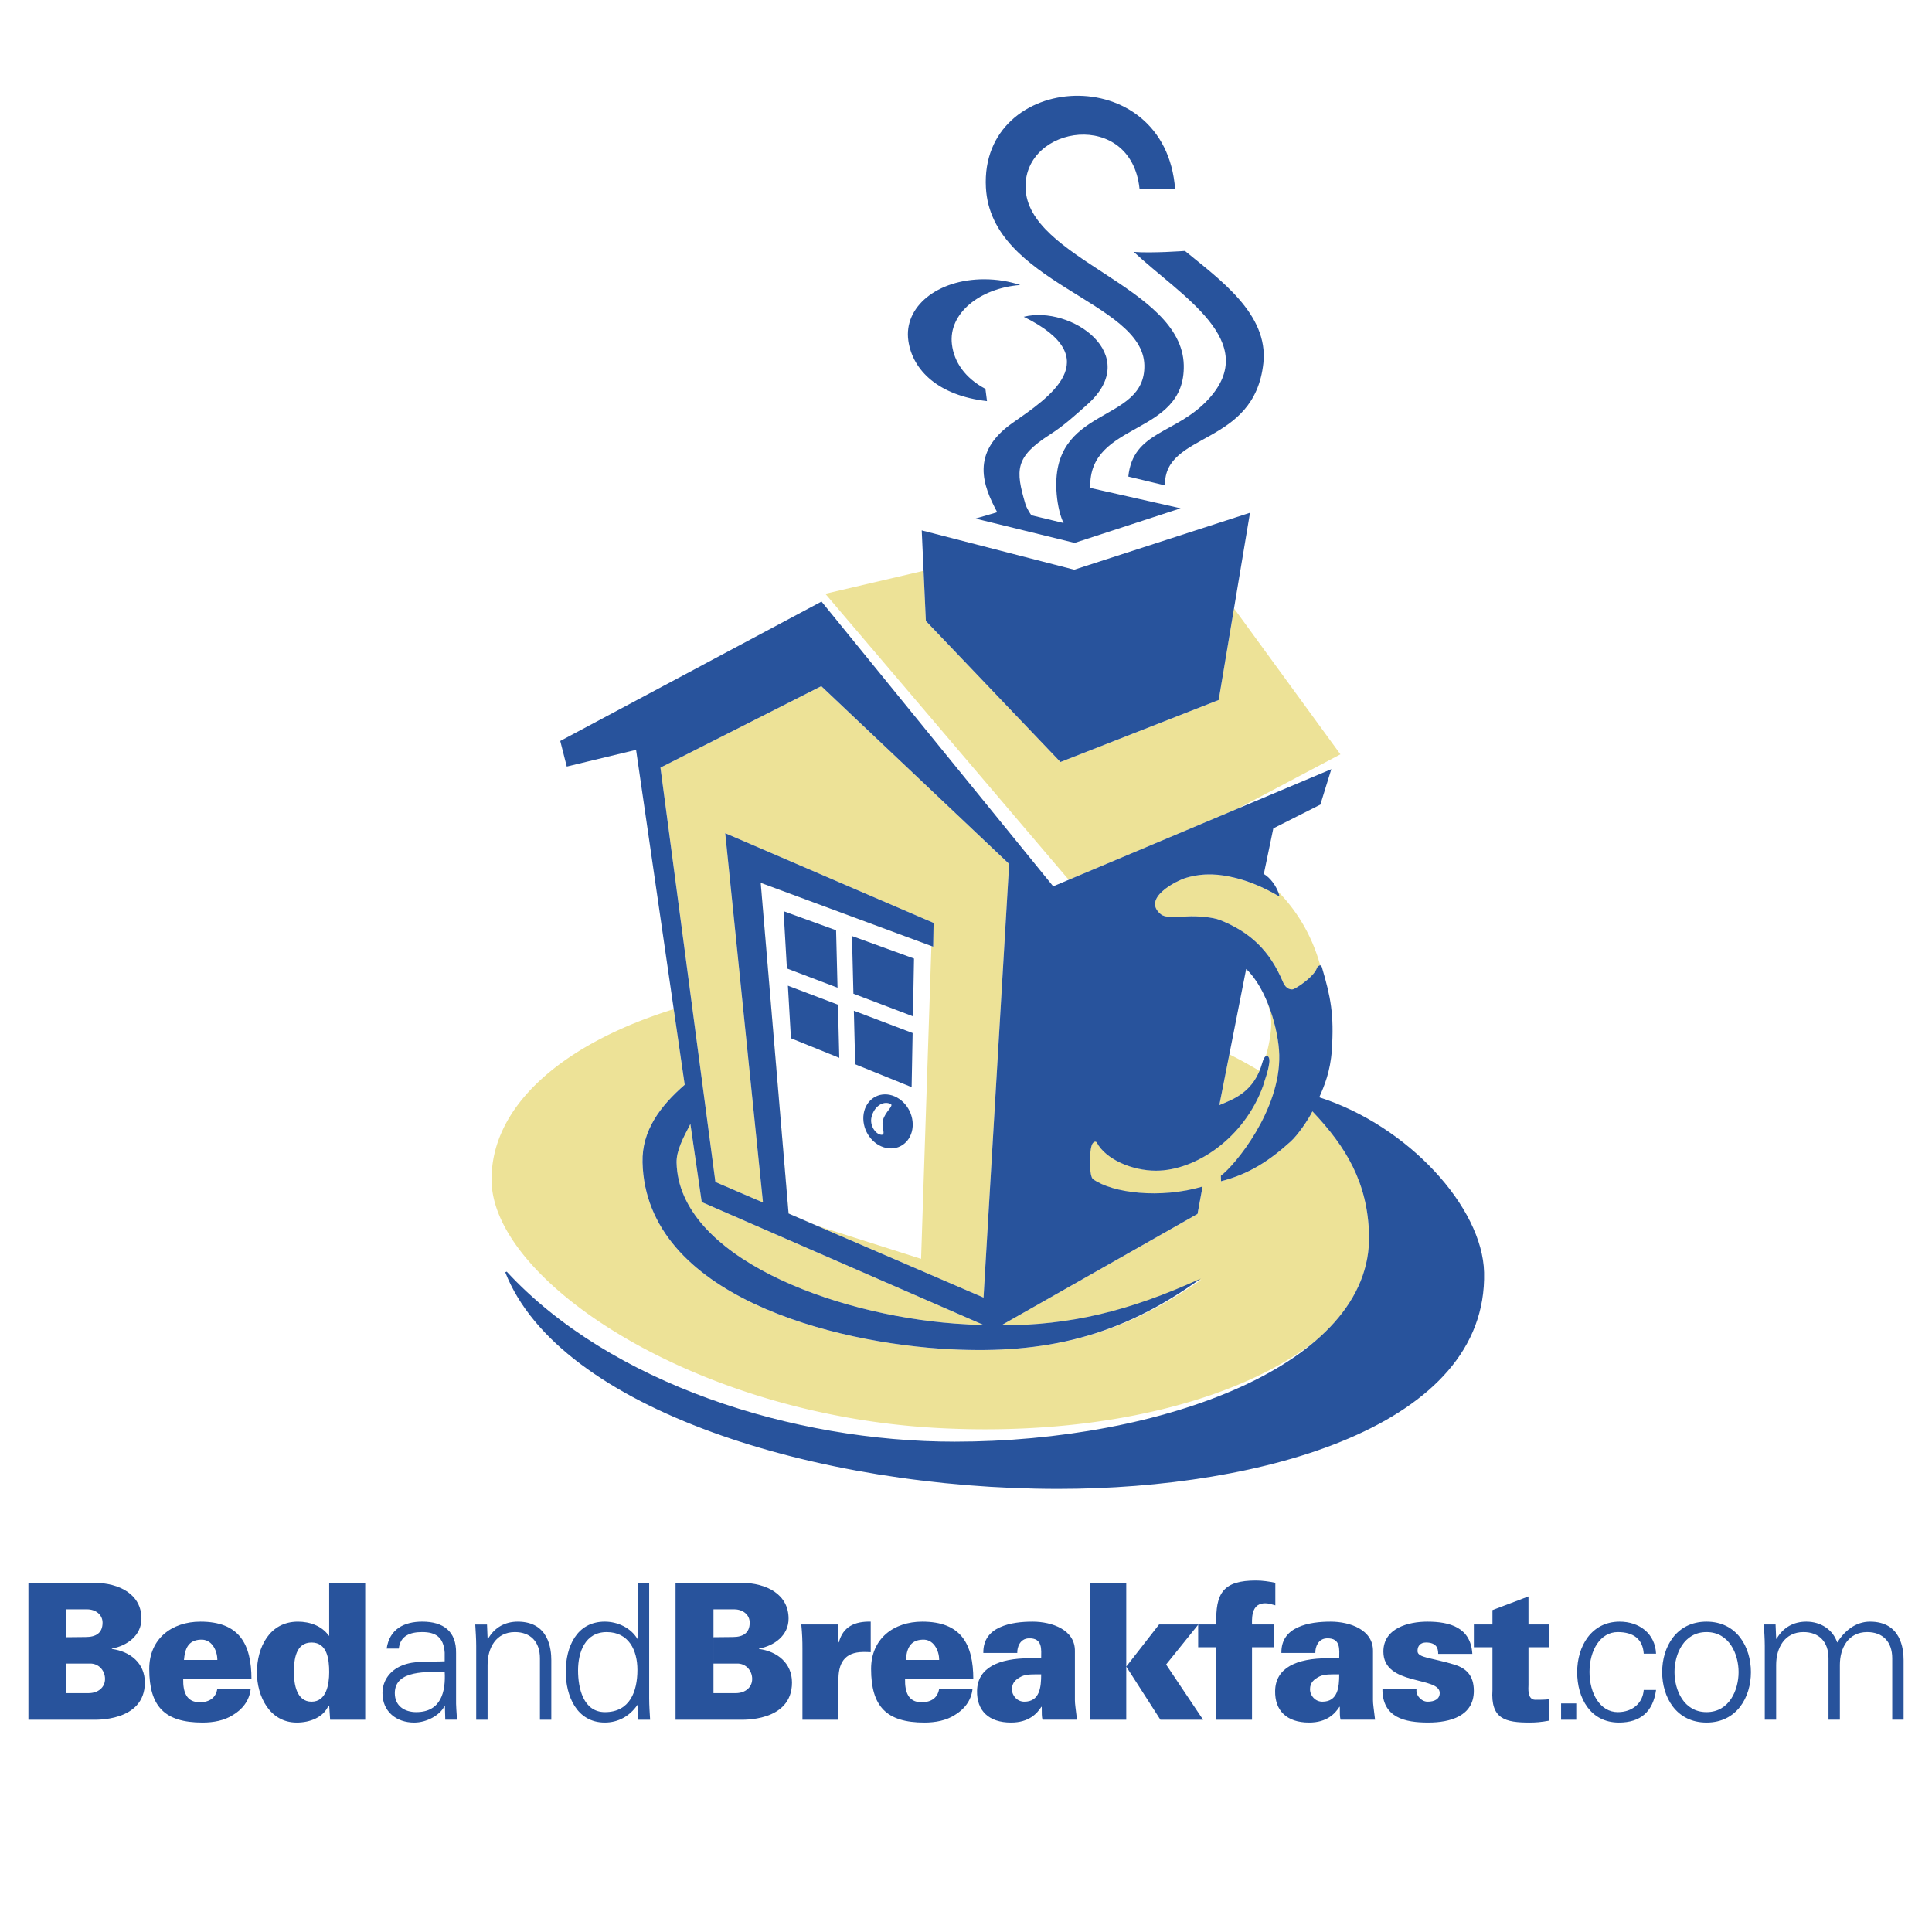 <svg xmlns="http://www.w3.org/2000/svg" width="2500" height="2500" viewBox="0 0 192.756 192.756"><g fill-rule="evenodd" clip-rule="evenodd"><path fill="#fff" d="M0 0h192.756v192.756H0V0z"/><path d="M82.342 59.24l9.803-2.291.228 5.001 13.428 14.076 15.789-6.189 1.527-9.139 10.617 14.562-10.275 5.431-16.83 7.089-24.287-28.54zm40.312 45.951a47.348 47.348 0 0 1 3.008 1.654c-.932 2.23-2.682 2.859-4.006 3.412l.998-5.066zm-73.61 12.623c-.106-7.461 7.068-13.678 18.173-17.131l1.096 7.545c-2.43 2.111-4.283 4.566-4.208 7.729.316 13.348 19.128 18.078 30.726 18.662 9.353.469 16.839-1.18 25.039-6.961-7.252 3.182-13.092 4.562-19.977 4.574l19.588-11.119.504-2.73c-4.195 1.234-8.982.664-10.934-.742-.365-.264-.408-2.5-.127-3.373.1-.312.391-.486.518-.256.906 1.674 3.527 2.789 5.895 2.789 3.953 0 8.793-3.24 10.684-8.453.094-.355.221-.693.34-1.078.34.213.674.428 1.002.646-.996 4.535-4.402 8.545-5.551 9.385l.014.553c2.824-.717 4.873-2.086 6.947-3.963.709-.643 1.709-2.092 2.172-3.01 3.377 3.555 5.525 7.139 5.648 12.336.096 4.027-1.869 7.541-5.24 10.475-7.646 6.062-21.668 9.643-37.758 8.783-24.431-1.305-44.409-14.702-44.551-24.661l19.836-5.676c-.742 1.412-1.406 2.686-1.378 3.861.221 9.328 15.458 15.139 27.767 16.055.992.072 1.956.125 2.899.152l-28.157-12.279-1.131-7.789-19.836 5.676z" fill="#ede297"/><path d="M126.293 105.375c.48-1.678.674-3.27.428-4.365a11.173 11.173 0 0 0-.293-1.057c.756 1.822 1.172 3.85 1.207 5.295.131 5.537-4.453 11.051-5.824 12.053l.014.553a26.83 26.83 0 0 1-1.84.529c-4.195 1.234-8.982.664-10.934-.742-.365-.264-.408-2.5-.127-3.373.1-.312.391-.486.518-.256.906 1.674 3.527 2.789 5.895 2.789 3.953 0 8.793-3.24 10.684-8.453.18-.678.479-1.299.619-2.295.069-.498-.122-.821-.347-.678zm1.293-16.211l-.086-.232c2.26 2.327 3.521 4.876 4.223 7.385-.15-.022-.316.222-.316.222-.219.76-1.615 1.789-2.322 2.139-.199.098-.762.059-1.064-.664-1.34-3.188-3.307-5.028-6.318-6.224-.672-.268-2.209-.421-3.312-.351-1.02.065-2.098.17-2.584-.229-1.902-1.571 1.521-3.331 2.559-3.634 1.781-.52 3.34-.368 4.879.011 1.314.323 2.787.914 4.305 1.806.167.099.036-.229.036-.229z" fill="#ede297"/><path d="M9.249 171.576c.132 0 5.203.264 5.203-3.709 0-1.949-1.476-3.104-3.292-3.35v-.037c1.532-.283 2.952-1.305 2.952-2.99 0-2.402-2.157-3.557-4.73-3.576H2.834v13.662h6.415zm-2.63-2.65v-2.951h2.479c.852.057 1.381.777 1.381 1.533 0 .852-.7 1.418-1.646 1.418H6.619v-8.363h2.062c.889 0 1.552.551 1.552 1.326 0 1.041-.663 1.438-1.684 1.438l-1.93.02v-2.783 8.362zM25.088 167.545c0-3.537-1.229-5.752-5.089-5.752-2.857 0-5.109 1.703-5.109 4.711 0 3.729 1.514 5.355 5.316 5.355 1.117 0 2.176-.209 3.009-.738.908-.529 1.684-1.42 1.798-2.648h-3.33c-.133.891-.757 1.361-1.76 1.361-1.344 0-1.665-1.059-1.646-2.289h6.811zm-6.735-1.93c.095-1.078.397-1.969 1.646-2.025.548-.037.964.209 1.249.607.284.396.436.908.436 1.418h-3.331zM32.937 171.576h3.5v-13.662h-3.595v5.279h-.038c-.7-.984-1.892-1.4-3.084-1.4-2.819 0-4.087 2.555-4.087 5.07 0 2.365 1.268 4.996 3.974 4.996 1.343 0 2.667-.529 3.16-1.684h.076l.094 1.401zm-1.854-7.701c1.57 0 1.76 1.684 1.76 2.951 0 1.248-.284 2.951-1.76 2.951s-1.76-1.703-1.76-2.951c0-1.267.189-2.951 1.76-2.951zM39.39 168.926c0-2.383 3.368-2.08 4.976-2.137.114 1.986-.359 4.029-2.838 4.029-1.154 0-2.138-.605-2.138-1.892zm4.976-3.178c-1.381.076-3.027-.113-4.295.436-1.135.473-1.911 1.457-1.911 2.742 0 1.855 1.4 2.934 3.16 2.934 1.287 0 2.554-.758 2.971-1.551l.057-.133h.038l.038 1.4h1.173c-.038-.643-.114-1.4-.095-2.139v-4.502c.038-2.178-1.268-3.143-3.368-3.143-1.816 0-3.273.738-3.557 2.688h1.211c.151-1.287 1.135-1.646 2.327-1.646 1.344 0 2.139.492 2.251 2.045v.869zM48.646 166.107c0-1.703.851-3.273 2.725-3.273 1.552 0 2.498.965 2.498 2.611v6.131h1.135v-5.941c0-1.098-.246-3.842-3.349-3.842-1.23 0-2.308.549-2.971 1.723l-.038-.037-.057-1.402h-1.173c.038.645.095 1.402.095 2.139v7.361h1.135v-5.47zM63.595 166.6c0 2.156-.756 4.219-3.235 4.219-2.176 0-2.688-2.402-2.688-4.162 0-1.816.7-3.822 2.857-3.822 2.215-.001 3.066 1.835 3.066 3.765zm.094 4.976h1.173c-.038-.643-.094-1.4-.094-2.139v-11.523h-1.135v5.564l-.039.037c-.662-1.117-1.986-1.723-3.254-1.723-2.819 0-3.897 2.537-3.897 4.996 0 2.385 1.078 5.07 3.897 5.07 1.325 0 2.479-.625 3.254-1.76l.039.076.056 1.402zM73.814 171.576c.133 0 5.203.264 5.203-3.709 0-1.949-1.476-3.104-3.292-3.35v-.037c1.532-.283 2.951-1.305 2.951-2.99 0-2.402-2.157-3.557-4.729-3.576H67.4v13.662h6.414zm-2.63-2.65v-2.951h2.479c.852.057 1.381.777 1.381 1.533 0 .852-.7 1.418-1.646 1.418h-2.214v-8.363h2.062c.889 0 1.551.551 1.551 1.326 0 1.041-.662 1.438-1.684 1.438l-1.93.02v-2.783 8.362h.001zM83.599 162.076h-3.652c.095 1.023.113 1.59.113 2.441v7.059h3.595v-3.805c-.057-1.814.586-2.932 2.46-2.951.246 0 .492 0 .757.02v-3.047c-1.59-.037-2.763.492-3.179 2.062h-.038l-.056-1.779zM97.107 167.545c0-3.537-1.23-5.752-5.09-5.752-2.857 0-5.108 1.703-5.108 4.711 0 3.729 1.514 5.355 5.316 5.355 1.116 0 2.176-.209 3.009-.738.908-.529 1.684-1.42 1.797-2.648h-3.33c-.132.891-.757 1.361-1.759 1.361-1.344 0-1.666-1.059-1.646-2.289h6.811zm-6.736-1.93c.095-1.078.397-1.969 1.646-2.025.549-.037.965.209 1.249.607.284.396.435.908.435 1.418h-3.33zM100.963 168.529c0-.662.416-1.002.945-1.268.492-.246 1.211-.209 1.969-.209 0 1.27-.133 2.725-1.684 2.725-.681 0-1.23-.566-1.23-1.248zm6.49 3.047c-.133-1.137-.209-1.553-.209-1.949v-4.881c.039-2.139-2.289-2.953-4.219-2.953-1.061 0-2.289.113-3.273.568-.965.436-1.666 1.211-1.646 2.555h3.387c-.02-.568.266-1.42 1.135-1.457 1.438-.057 1.25 1.154 1.25 1.986h-1.135c-3.104 0-5.223.945-5.262 3.254-.037 1.949 1.137 3.16 3.389 3.16 1.777 0 2.592-.889 3.027-1.57h.037c0 .682 0 .984.076 1.287h3.443zM112.367 171.576v-13.662h-3.594v13.662h3.594zm3.406 0h4.258l-3.689-5.506 3.217-3.994h-3.918l-3.273 4.201 3.405 5.299z" fill="#28539c"/><path d="M124.914 171.576v-7.229h2.213v-2.271h-2.213c-.037-1.059.113-2.117 1.324-2.117.32 0 .68.113 1.002.207v-2.252c-.643-.131-1.285-.227-1.93-.227-3.234 0-4.068 1.211-3.955 4.389h-1.814v2.271h1.777v7.229h3.596zM130.701 168.529c0-.662.416-1.002.947-1.268.492-.246 1.211-.209 1.967-.209 0 1.27-.133 2.725-1.684 2.725-.681 0-1.23-.566-1.23-1.248zm6.49 3.047c-.133-1.137-.207-1.553-.207-1.949v-4.881c.037-2.139-2.291-2.953-4.221-2.953-1.059 0-2.289.113-3.273.568-.965.436-1.664 1.211-1.646 2.555h3.389c-.02-.568.264-1.42 1.135-1.457 1.438-.057 1.248 1.154 1.248 1.986h-1.135c-3.104 0-5.223.945-5.26 3.254-.039 1.949 1.135 3.16 3.387 3.16 1.779 0 2.592-.889 3.027-1.57h.037c0 .682 0 .984.076 1.287h3.443zM146.895 165.01c-.152-2.631-2.232-3.217-4.484-3.217-1.893 0-4.391.645-4.391 2.99 0 3.443 5.621 2.441 5.621 4.125 0 .605-.512.869-1.211.869-.342 0-.645-.189-.852-.434-.209-.246-.303-.568-.246-.852h-3.406c-.02 2.895 2.252 3.367 4.578 3.367 2.176 0 4.541-.643 4.541-3.16 0-1.551-.775-2.25-1.91-2.609-2.252-.701-3.709-.664-3.709-1.363 0-.549.322-.852.852-.852.492 0 .795.133.984.34.17.189.227.475.227.795h3.406v.001zM147.047 162.076v2.271h1.855v4.258c-.189 2.914 1.285 3.254 3.727 3.254.529 0 1.117-.037 1.93-.189v-2.139c-.416.057-.908.057-1.381.057-.832 0-.682-1.229-.682-1.475v-3.766h2.082v-2.271h-2.082v-2.799l-3.594 1.361v1.438h-1.855zM157.264 171.576v-1.627h-1.514v1.627h1.514zM165.225 164.99c-.094-2.023-1.684-3.197-3.633-3.197-2.82 0-4.238 2.461-4.238 5.033 0 2.592 1.324 5.033 4.162 5.033 2.158 0 3.406-1.078 3.709-3.254h-1.23c-.094 1.305-1.115 2.213-2.592 2.213-1.74 0-2.818-1.834-2.818-4.01 0-2.158 1.078-3.975 2.818-3.975 1.57 0 2.498.701 2.592 2.156h1.23v.001zM173.459 166.826c0 1.76-.908 3.992-3.197 3.992-2.291 0-3.197-2.232-3.197-3.992s.906-3.992 3.197-3.992c2.289 0 3.197 2.232 3.197 3.992zm-3.197-5.033c-3.027 0-4.428 2.537-4.428 5.033 0 2.498 1.4 5.033 4.428 5.033s4.428-2.535 4.428-5.033c-.001-2.496-1.401-5.033-4.428-5.033zM177.15 162.076h-1.174c.037.645.096 1.402.096 2.139v7.361h1.135v-5.469c0-1.703.852-3.273 2.725-3.273 1.551 0 2.498.965 2.498 2.611v6.131h1.135v-5.469c0-1.703.852-3.273 2.725-3.273 1.551 0 2.498.965 2.498 2.611v6.131h1.135v-5.941c0-1.098-.246-3.842-3.35-3.842-1.475 0-2.572.965-3.273 2.082-.416-1.248-1.59-2.082-3.084-2.082-1.23 0-2.309.549-2.971 1.723l-.037-.037-.058-1.403z" fill="#28539c"/><path fill="#ede297" d="M65.893 76.585l5.483 41.343 4.746 2.045-3.767-36.844 20.789 8.951-.041 2.371-17.209-6.372 2.782 32.995 19.451 8.385 2.555-43.263-18.743-17.739-16.046 8.128z"/><path fill="#fff" d="M92.926 94.386l-1.029 31.21-10.434-3.321-2.787-1.201-2.782-32.995 17.032 6.307z"/><path d="M65.893 76.585l5.483 41.342 4.746 2.045-3.767-36.843 20.789 8.95-.041 2.371-17.209-6.372 2.782 32.996 19.451 8.385 2.555-43.263-18.743-17.739-16.046 8.128zm2.987 35.554c-.742 1.412-1.406 2.686-1.378 3.861.221 9.328 15.458 15.139 27.767 16.055.992.072 1.956.125 2.899.152l-28.157-12.279-1.131-7.789zm31.013 20.093c6.885-.012 12.725-1.393 19.912-4.67-8.135 5.877-15.621 7.525-24.974 7.057-11.598-.584-30.41-5.314-30.726-18.662-.075-3.162 1.778-5.617 4.208-7.729l-4.852-33.416-6.915 1.668-.65-2.553 26.066-13.91 23.116 28.413 27.748-11.688-1.094 3.535-4.693 2.371-.947 4.548c.666.387 1.25 1.22 1.494 1.966 0 0 .131.328-.039.228-1.518-.892-2.99-1.483-4.305-1.806-1.539-.379-3.098-.53-4.879-.011-1.037.303-4.461 2.062-2.559 3.634.486.4 1.564.295 2.584.229 1.104-.07 2.641.083 3.312.351 3.012 1.196 4.979 3.036 6.318 6.224.303.723.865.762 1.064.664.707-.35 2.104-1.379 2.322-2.139 0 0 .344-.502.492 0 .865 2.932 1.217 4.689.98 8.227-.141 2.125-.75 3.582-1.254 4.713 8.883 2.844 16.291 10.982 16.445 17.471.361 15.316-22.072 21.6-42.496 21.6-23.932 0-49.787-7.904-55.163-21.611l.146-.064c10.337 11.182 28.549 16.963 44.696 16.963 20.618 0 41.646-7.658 41.339-20.619-.123-5.197-2.271-8.781-5.648-12.336-.463.918-1.463 2.367-2.172 3.01-2.074 1.877-4.123 3.246-6.947 3.963l-.014-.553c1.371-1.002 5.955-6.516 5.824-12.053-.059-2.465-1.229-6.623-3.301-8.574l-2.678 13.584c1.475-.615 3.48-1.326 4.293-4.242.297-1.072.795-.719.689.037-.141.996-.439 1.617-.619 2.295-1.891 5.213-6.73 8.453-10.684 8.453-2.367 0-4.988-1.115-5.895-2.789-.127-.23-.418-.057-.518.256-.281.873-.238 3.109.127 3.373 1.951 1.406 6.738 1.977 10.934.742l-.504 2.73-19.583 11.12zm-7.52-70.282l-.413-9.035 15.215 3.924 17.537-5.681-3.123 18.678-15.789 6.189L92.373 61.95zm23.859-13.522l-3.66-.88c.469-4.552 4.762-4.227 7.965-7.688 5.361-5.793-2.758-10.36-7.418-14.728 1.812.146 5.104-.098 5.104-.098 3.395 2.802 8.355 6.266 7.824 11.193-.897 8.365-9.942 6.821-9.815 12.201zM90.627 34.004c-.492-3.391 2.894-6.141 7.562-6.141 1.275 0 2.496.205 3.6.571-4.043.319-7.167 2.833-6.819 5.887.204 1.789 1.313 3.401 3.345 4.478l.158 1.222c-4.819-.549-7.415-3.047-7.846-6.017zm26.615-15.111l-3.551-.059c-.826-7.979-11.506-6.353-11.373-.122.154 7.134 15.602 9.855 15.787 17.709.17 7.154-9.561 5.539-9.328 12.259l9.012 2.034-10.574 3.449-9.893-2.425 2.17-.634c-1.418-2.636-2.715-5.932 1.535-8.912 3.537-2.479 9.596-6.404 1.111-10.586 4.695-1.181 11.902 3.788 6.369 8.725-1.238 1.107-2.354 2.129-3.75 3.022-3.51 2.242-3.449 3.547-2.459 6.917.115.398.443.912.6 1.137l3.219.775c-.309-.588-.59-1.683-.691-2.857-.766-8.974 8.887-6.935 8.746-12.904-.15-6.382-15.295-8.144-15.809-17.705-.627-11.653 17.938-12.827 18.879.177zm-30.294 92.572c-.197.859.43 1.697.961 1.75s.001-.74.176-1.428c.229-.908 1.168-1.484.748-1.662-.799-.338-1.657.342-1.885 1.34zm-.814.17c-.035-1.482 1.04-2.574 2.401-2.439 1.361.137 2.493 1.449 2.528 2.932.035 1.484-1.04 2.576-2.401 2.439-1.361-.135-2.493-1.448-2.528-2.932zm-7.222-8.049l-.303-5.244 4.994 1.895.132 5.303-4.823-1.954zm12.041 4.877l-5.63-2.281-.133-5.342 5.863 2.225-.1 5.398zm.238-12.83l-.107 5.763-5.938-2.254-.144-5.755 6.189 2.246-7.774-2.821.144 5.729-5.051-1.918-.33-5.712 5.237 1.901 7.774 2.821z" fill="#28539c"/></g></svg>